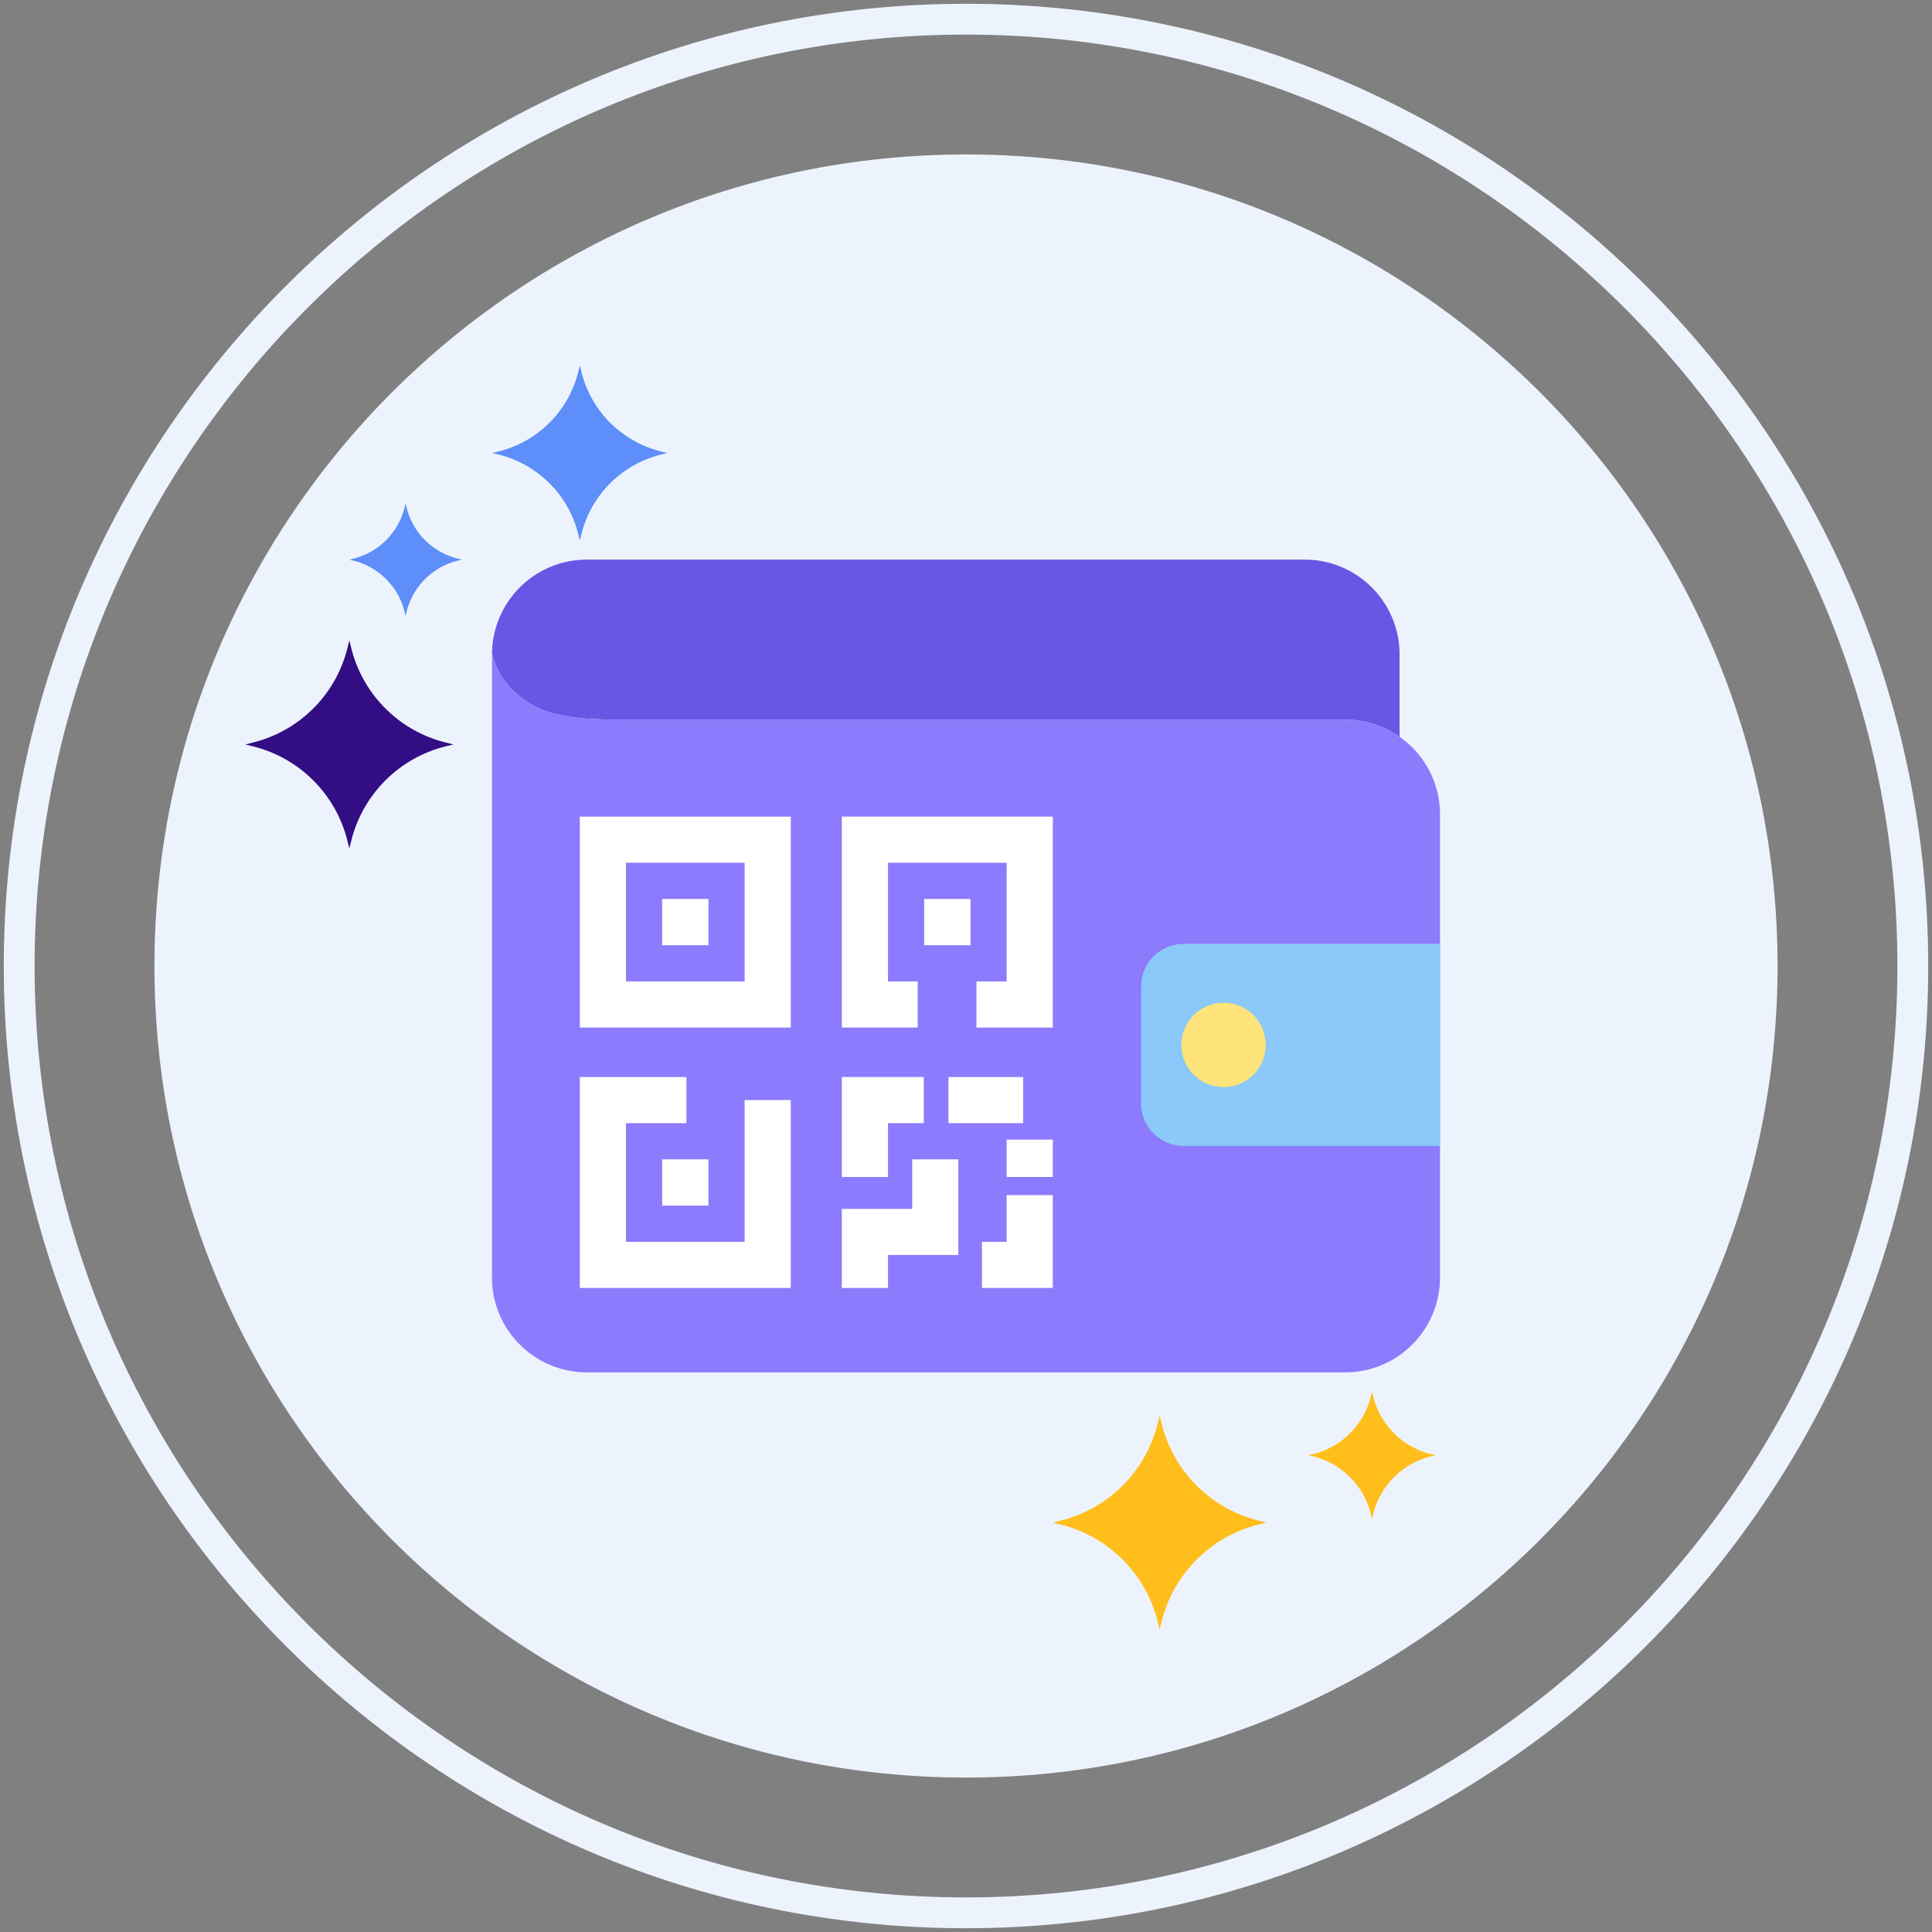 <svg class="svg-icon" style="width: 1em; height: 1em;vertical-align: middle;fill: currentColor;overflow: hidden;" viewBox="0 0 1024 1024" version="1.1" xmlns="http://www.w3.org/2000/svg"><rect x="0" y="0" width="1024" height="1024" fill="#808080" stroke="none"/><path d="M511.996 81.86C274.45 81.86 81.86 274.446 81.86 512s192.59 430.144 430.136 430.144c237.566 0 430.15-192.59 430.15-430.144S749.562 81.86 511.996 81.86z" fill="#EDF3FC" /><path d="M511.996 2C230.782 2 2 230.786 2 512s228.782 510 509.996 510C793.214 1022 1022 793.214 1022 512S793.214 2 511.996 2z m0 1003.662C239.792 1005.662 18.338 784.204 18.338 512S239.792 18.338 511.996 18.338c272.208 0 493.666 221.458 493.666 493.662S784.204 1005.662 511.996 1005.662z" fill="#EDF3FC" /><path d="M350.164 239.22a57.74 57.74 0 0 1-41.962-41.96l-0.884-3.528-0.878 3.528a57.752 57.752 0 0 1-41.964 41.96l-3.532 0.886 3.532 0.882a57.752 57.752 0 0 1 41.964 41.96l0.878 3.528 0.884-3.528a57.732 57.732 0 0 1 41.962-41.96l3.53-0.882-3.53-0.886zM242.492 296.046a37.1 37.1 0 0 1-26.962-26.96l-0.568-2.266-0.564 2.266a37.106 37.106 0 0 1-26.962 26.96l-2.268 0.57 2.268 0.566a37.106 37.106 0 0 1 26.962 26.96l0.564 2.268 0.568-2.268a37.1 37.1 0 0 1 26.962-26.96l2.268-0.566-2.268-0.57z" fill="#5D8EF9" /><path d="M758.276 770.674a41.876 41.876 0 0 1-30.432-30.43l-0.642-2.556-0.636 2.556a41.88 41.88 0 0 1-30.432 30.43l-2.56 0.644 2.56 0.638a41.886 41.886 0 0 1 30.432 30.43l0.636 2.558 0.642-2.558a41.874 41.874 0 0 1 30.432-30.43l2.558-0.638-2.558-0.644zM666.964 805.924a70.468 70.468 0 0 1-51.252-51.242l-1.076-4.308-1.09 4.308a70.448 70.448 0 0 1-51.244 51.242l-4.294 1.078 4.294 1.074a70.448 70.448 0 0 1 51.244 51.254l1.09 4.296 1.076-4.296a70.47 70.47 0 0 1 51.252-51.254l4.294-1.074-4.294-1.078z" fill="#FFBE1B" /><path d="M236.102 393.518a68.654 68.654 0 0 1-49.896-49.894l-1.042-4.188-1.062 4.188a68.62 68.62 0 0 1-49.88 49.894l-4.186 1.05 4.186 1.05a68.584 68.584 0 0 1 49.88 49.89l1.062 4.188 1.042-4.188a68.616 68.616 0 0 1 49.896-49.89l4.194-1.05-4.194-1.05z" fill="#330D84" /><path d="M691.514 296.618H311.066c-27.372 0-49.622 21.856-50.282 49.056 0.3 2.172 3.182 18.502 23.05 28.884 13.254 6.93 34.734 6.85 44.884 6.85h384.224a50.058 50.058 0 0 1 28.868 9.114v-43.61c0.002-27.776-22.516-50.294-50.296-50.294z" fill="#6857E5" /><path d="M712.946 381.408H328.72c-10.15 0-31.632 0.08-44.884-6.85-21.316-11.14-23.082-29.132-23.082-29.132v331.652c0 27.784 22.526 50.304 50.312 50.304h401.878c27.786 0 50.3-22.522 50.3-50.304V431.702c0.002-27.784-22.512-50.294-50.298-50.294z" fill="#8C7BFD" /><path d="M307.318 432.82v111.808h111.81V432.82h-111.81z m87.352 87.352h-62.894v-62.894h62.894v62.894z" fill="#FFFFFF" /><path d="M350.958 476.46h24.53v24.53h-24.53zM446.198 432.82v111.81h40.194v-24.458h-15.736v-62.894h62.894v62.894h-16.004v24.458h40.462V432.82z" fill="#FFFFFF" /><path d="M489.838 476.46h24.532v24.53h-24.532zM394.67 583.066v75.122h-62.894v-62.894h32.03v-24.458h-56.488v111.81h111.81v-99.58z" fill="#FFFFFF" /><path d="M350.958 614.476h24.53v24.53h-24.53zM483.484 614.476v26.24h-37.286v41.93h24.458v-17.47h37.286v-50.7zM533.55 633.436v24.752h-13.094v24.458h37.552v-49.21zM533.55 604.028h24.458v19.796h-24.458zM502.702 570.836h39.592v24.458h-39.592z" fill="#FFFFFF" /><path d="M446.198 570.836v52.994h24.458v-28.536h18.942v-24.458z" fill="#FFFFFF" /><path d="M627.344 500.27c-12.446 0-22.544 10.094-22.544 22.544v62.028c0 12.454 10.098 22.544 22.544 22.544h135.902v-107.118h-135.902z" fill="#8AC9F9" /><path d="M648.51 531.46c-12.354 0-22.37 10.012-22.37 22.37 0 12.354 10.016 22.374 22.37 22.374 12.354 0 22.366-10.02 22.366-22.374 0-12.358-10.012-22.37-22.366-22.37z" fill="#FFE37B" /></svg>